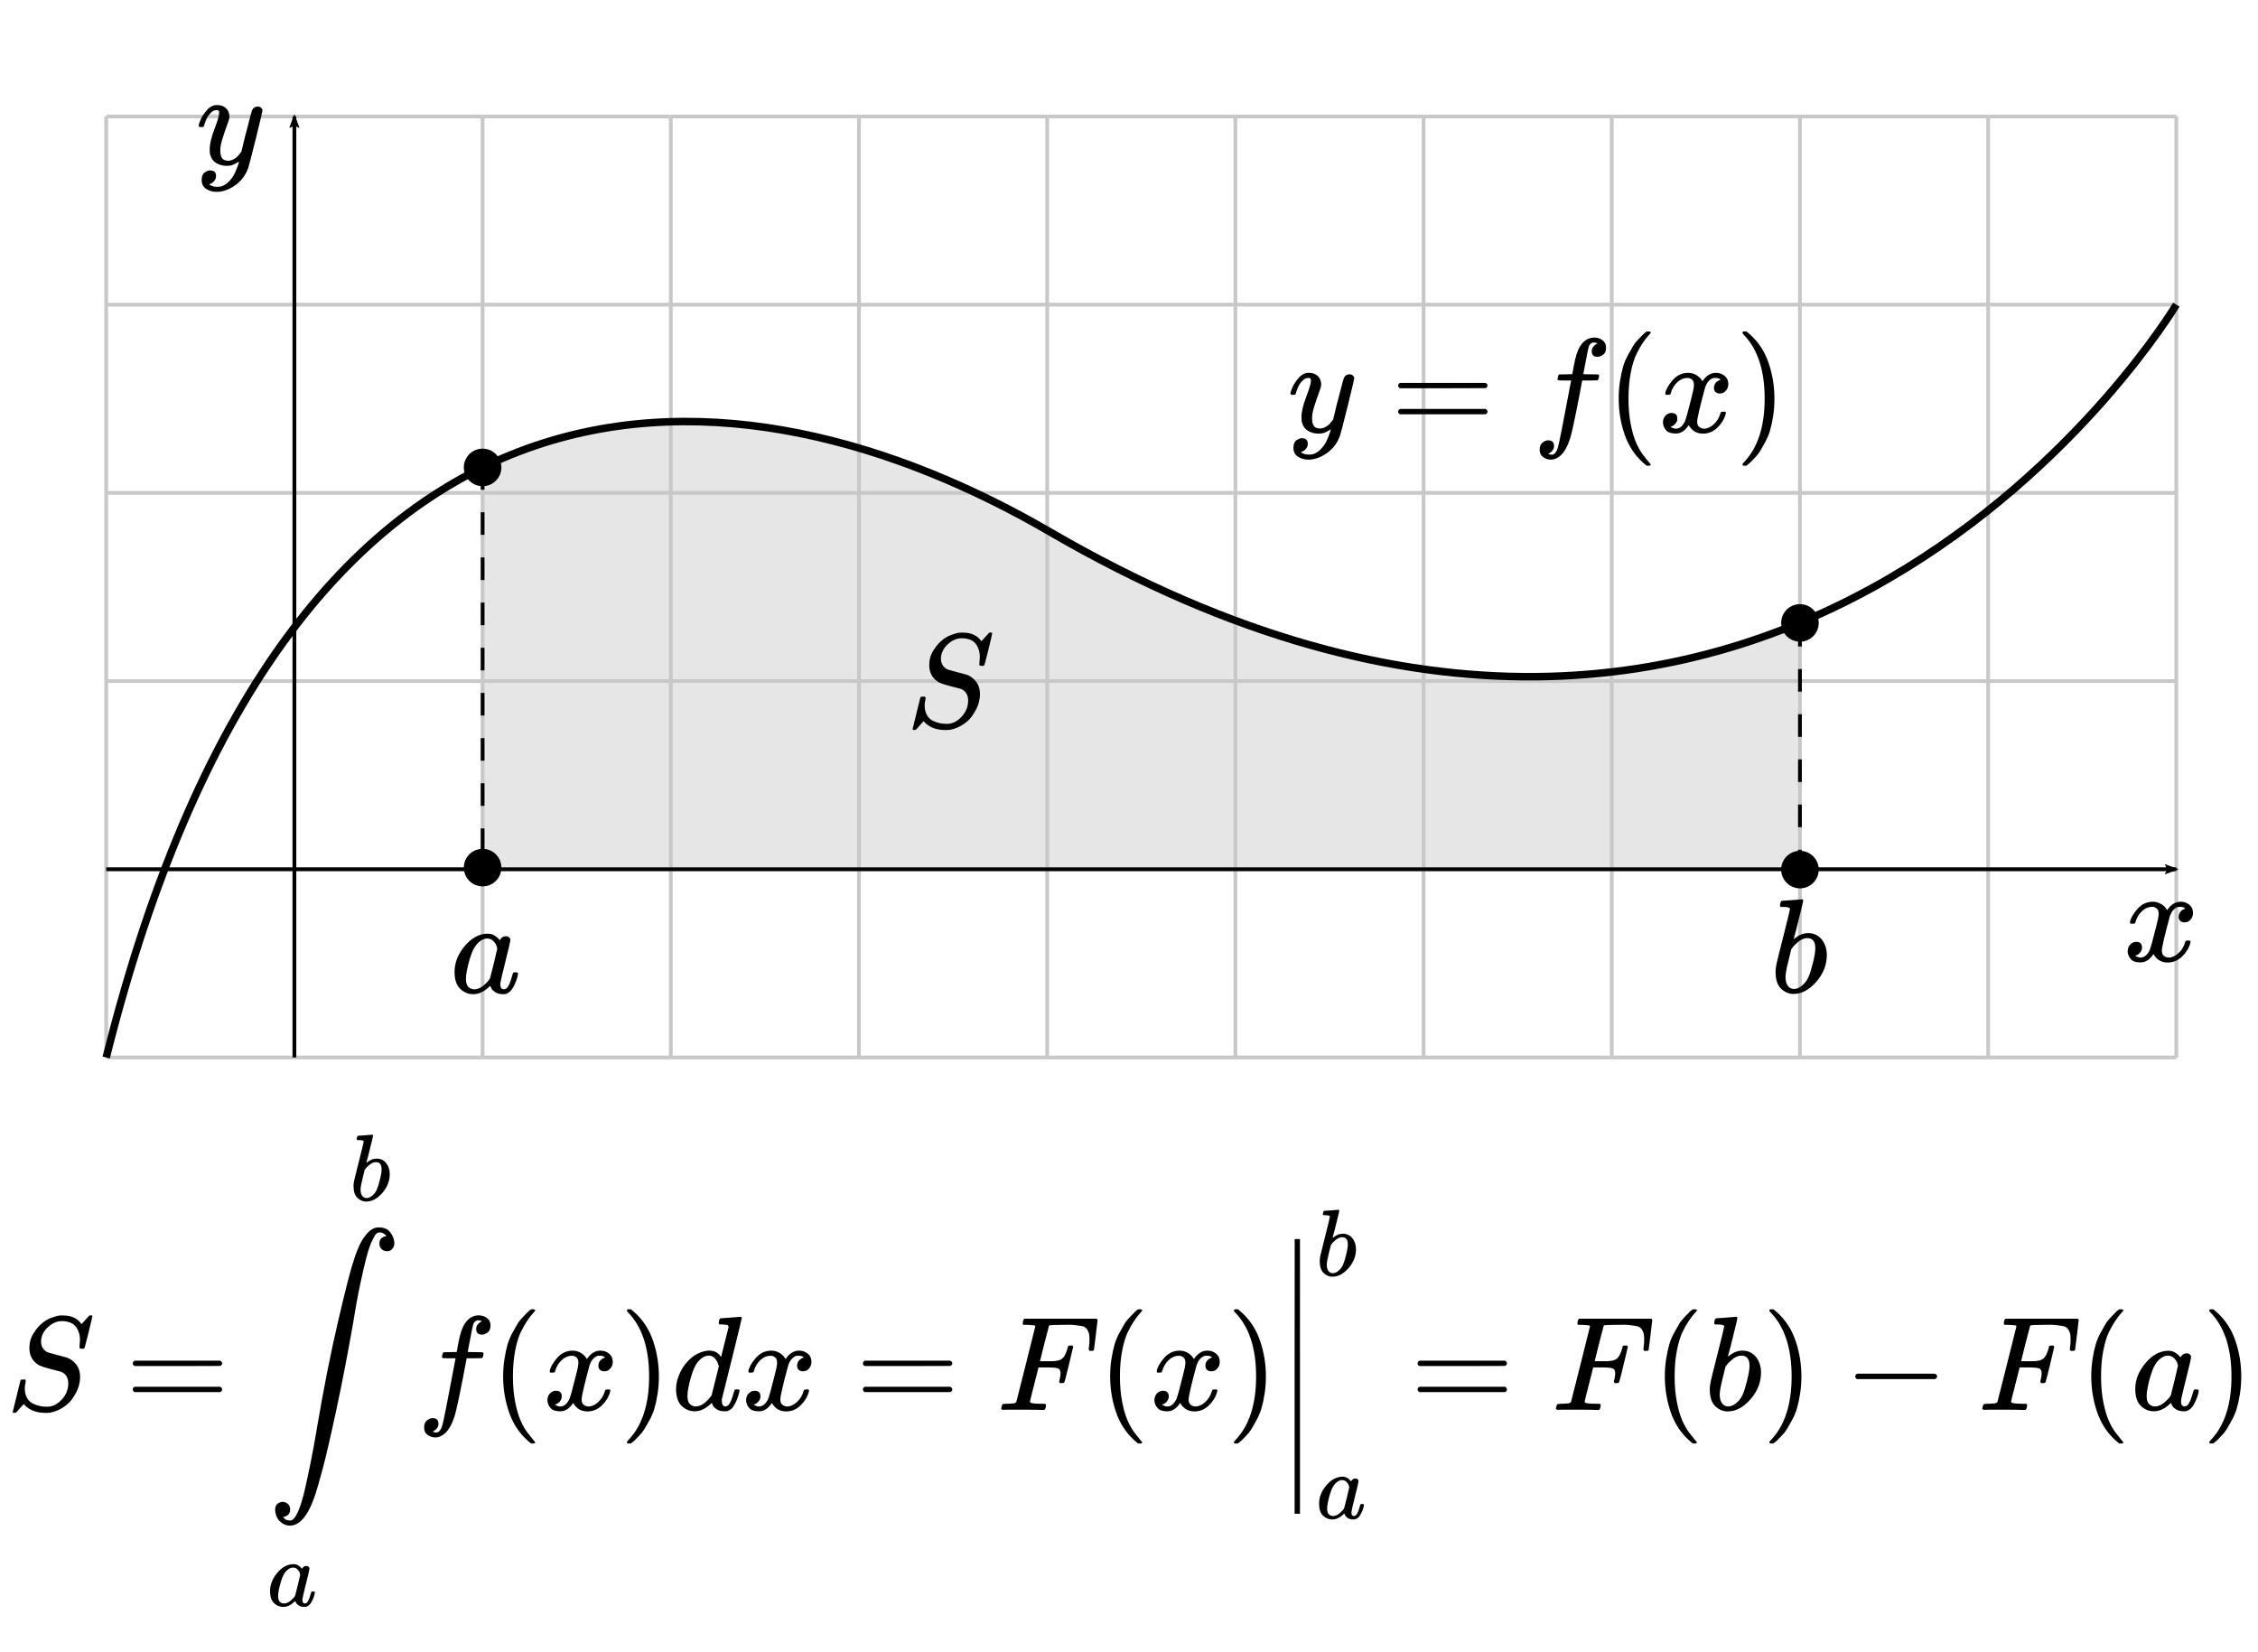 <?xml version="1.0" encoding="UTF-8" standalone="no"?>
<svg xmlns:dc="http://purl.org/dc/elements/1.1/" xmlns:cc="http://creativecommons.org/ns#" xmlns:rdf="http://www.w3.org/1999/02/22-rdf-syntax-ns#" xmlns:svg="http://www.w3.org/2000/svg" xmlns="http://www.w3.org/2000/svg" xmlns:xlink="http://www.w3.org/1999/xlink" xmlns:sodipodi="http://sodipodi.sourceforge.net/DTD/sodipodi-0.dtd" xmlns:inkscape="http://www.inkscape.org/namespaces/inkscape" width="299.957px" height="219.414px" viewBox="0 -2151.7 16572.464 12122.413" version="1.1" id="svg174" sodipodi:docname="int_17.svg" inkscape:version="0.92.2 5c3e80d, 2017-08-06">
  <sodipodi:namedview pagecolor="#ffffff" bordercolor="#666666" borderopacity="1" objecttolerance="10" gridtolerance="10" guidetolerance="10" inkscape:pageopacity="0" inkscape:pageshadow="2" inkscape:window-width="1248" inkscape:window-height="976" id="namedview176" showgrid="false" inkscape:zoom="2.8284271" inkscape:cx="146.85599" inkscape:cy="116.37205" inkscape:window-x="0" inkscape:window-y="0" inkscape:window-maximized="1" inkscape:current-layer="svg174"/>
  <defs id="defs16">
    <path id="MJX-463-TEX-I-53" d="m 308,24 q 59,0 108,52 49,52 50,121 0,63 -52,87 -106,27 -136,37 -30,10 -42,20 -60,42 -60,121 0,61 32,111 32,50 65,75 29,25 70,40 41,15 64,16 h 11 7 q 96,0 139,-64 1,0 13,13 12,13 26,29 14,16 20,22 1,0 4,0 3,0 5,1 13,0 13,-7 0,-7 -28,-121 -28,-114 -32,-118 -4,-4 -16,-3 -20,0 -20,9 0,6 1,10 0,3 1,19 1,16 2,26 0,34 -9,59 -9,25 -18,37 -9,12 -25,25 -36,21 -82,21 -57,0 -106,-46 -49,-46 -50,-106 0,-30 15,-52 15,-22 41,-31 4,-2 70,-19 66,-17 67,-18 34,-11 66,-48 32,-37 32,-100 0,-26 -8,-56 -5,-22 -18,-49 -13,-27 -36,-59 -23,-32 -66,-60 -43,-28 -94,-38 -12,-2 -34,-2 -99,0 -154,55 L 134,44 106,13 q -23,-27 -28,-31 -5,-4 -13,-4 -13,0 -13,8 0,3 58,235 2,6 20,6 h 13 q 6,-6 6,-11 0,-2 -1,-9 -1,-7 -4,-21 -3,-14 -2,-33 2,-39 18,-66 16,-27 43,-40 27,-13 52,-18 25,-5 53,-5 z" inkscape:connector-curvature="0"/>
    <path id="MJX-463-TEX-N-3D" d="m 56,347 q 0,13 14,20 h 637 q 15,-8 15,-20 0,-11 -14,-19 L 390,327 H 72 q -16,5 -16,20 z m 0,-194 q 0,15 16,20 h 636 q 14,-10 14,-20 0,-13 -15,-20 H 70 q -14,7 -14,20 z" inkscape:connector-curvature="0"/>
    <path id="MJX-463-TEX-LO-222B" d="m 114,-798 q 18,-26 51,-26 h 2 q 28,0 56,60 28,60 52,164 24,104 45,209 21,105 42,227 3,21 5,31 72,425 156,788 84,363 122,472 6,18 10,30 4,12 17,44 13,32 27,56 14,24 34,49 20,25 44,40 24,15 51,14 56,0 84,-35 28,-35 32,-80 0,-25 -12,-40 -12,-15 -23,-19 -11,-4 -22,-3 -21,0 -38,15 -17,15 -17,41 0,48 53,57 l -3,4 q -3,3 -8,7 -5,4 -8,6 -15,10 -33,10 -14,0 -26,-12 -12,-12 -32,-56 -20,-44 -39,-116 Q 717,1067 689,936 661,805 633,628 574,293 510,-5 446,-303 410,-437 374,-571 355,-629 278,-862 165,-862 q -40,0 -73,31 -33,31 -37,85 0,35 19,48 19,13 38,13 21,0 38,-15 17,-15 17,-41 0,-48 -53,-57 z" inkscape:connector-curvature="0"/>
    <path id="MJX-463-TEX-I-61" d="m 33,157 q 0,101 76,192 76,91 171,92 51,0 90,-49 16,30 46,30 13,0 23,-8 10,-8 10,-20 0,-13 -37,-160 -37,-147 -38,-166 0,-25 7,-33 7,-8 21,-9 9,1 20,9 21,20 41,96 6,20 10,21 2,1 10,1 h 4 q 19,0 19,-9 0,-6 -5,-27 Q 496,96 481,63 466,30 449,13 436,0 417,-8 q -8,-2 -24,-2 -34,0 -57,15 -23,15 -30,31 l -6,15 q -1,1 -4,-1 -2,-2 -4,-4 -59,-56 -120,-56 -55,0 -97,40 -42,40 -42,127 z m 318,171 q 0,6 -5,22 -5,16 -23,35 -18,19 -46,20 -35,0 -67,-31 -32,-31 -50,-81 -29,-79 -41,-164 0,-3 0,-11 0,-8 -1,-12 0,-45 18,-62 18,-17 43,-18 38,0 75,33 37,33 44,51 2,4 27,107 25,103 26,111 z" inkscape:connector-curvature="0"/>
    <path id="MJX-463-TEX-I-62" d="m 73,647 q 0,10 4,23 4,13 12,13 1,0 72,5 71,5 73,6 12,0 12,-9 0,-9 -34,-143 -8,-34 -17,-70 -9,-36 -15,-54 l -4,-19 q 0,-3 6,3 49,40 101,40 62,0 100,-46 38,-46 39,-116 Q 422,169 343,79 264,-11 173,-11 123,-11 82,27 41,65 40,150 v 9 q 0,21 8,58 8,37 49,197 50,197 50,209 0,12 -38,14 -5,0 -8,0 h -5 q -10,0 -13,0 -3,0 -7,3 -4,3 -3,7 z M 336,325 v 6 q 0,74 -61,74 -17,0 -35,-8 -18,-8 -33,-21 -15,-13 -26,-24 -11,-11 -18,-22 l -6,-8 -21,-86 q -22,-86 -22,-122 0,-48 24,-72 16,-16 40,-16 33,0 67,32 25,23 40,56 15,33 33,105 18,72 18,106 z" inkscape:connector-curvature="0"/>
    <path id="MJX-463-TEX-I-66" d="m 118,-162 q 2,0 6,-2 4,-2 11,-3 7,-1 12,-1 13,0 24,13 11,13 16,29 10,27 34,153 24,126 46,240 22,114 22,115 v 3 h -47 q -47,0 -50,2 -4,3 -4,10 l 7,28 q 2,5 8,5 6,0 47,1 48,0 48,1 0,2 9,50 9,48 12,58 37,165 146,165 37,-2 61,-22 24,-20 24,-53 0,-36 -21,-52 -21,-16 -42,-17 -44,0 -44,42 0,19 11,33 11,14 24,21 l 9,5 q -16,6 -30,6 -12,0 -23,-10 -11,-10 -15,-28 -7,-29 -16,-78 -9,-49 -16,-83 -7,-34 -7,-36 0,-2 55,-2 45,0 52,-1 7,-1 11,-6 1,-4 -2,-17 -3,-13 -5,-16 -2,-5 -9,-5 -7,0 -54,-1 H 372 L 349,263 Q 301,15 282,-47 q -27,-85 -70,-126 -37,-32 -73,-32 -32,0 -58,19 -26,19 -26,54 0,37 21,54 21,17 42,17 44,0 44,-42 0,-19 -11,-33 -11,-14 -24,-21 z" inkscape:connector-curvature="0"/>
    <path id="MJX-463-TEX-N-28" d="m 94,250 q 0,69 10,131 10,62 23,107 13,45 37,88 24,43 38,67 14,24 42,52 28,28 33,34 5,6 25,21 h 13 4 q 14,0 14,-9 0,-3 -17,-21 -17,-18 -41,-53 -24,-35 -49,-86 -25,-51 -42,-138 -17,-87 -17,-193 0,-106 17,-192 17,-86 41,-139 24,-53 49,-86 25,-33 42,-53 17,-20 17,-21 0,-9 -15,-9 h -3 -13 l -28,24 Q 180,-141 137,-14 94,113 94,250 Z" inkscape:connector-curvature="0"/>
    <path id="MJX-463-TEX-I-78" d="m 52,289 q 7,42 54,97 47,55 116,56 35,0 64,-18 29,-18 43,-45 42,63 101,63 37,0 64,-22 27,-22 28,-59 0,-29 -14,-47 -14,-18 -27,-22 -13,-4 -23,-4 -19,0 -31,11 -12,11 -12,29 0,46 50,63 -11,13 -40,13 -13,0 -19,-2 -38,-16 -56,-66 -60,-221 -60,-258 0,-28 16,-40 16,-12 35,-12 37,0 73,33 36,33 49,81 3,10 6,11 3,1 16,2 h 4 q 15,0 15,-8 0,-1 -2,-11 Q 486,77 440,33 394,-11 333,-11 263,-11 227,52 186,-10 133,-10 h -6 q -49,0 -70,26 -21,26 -22,55 0,32 19,52 19,20 45,20 43,0 43,-42 Q 142,81 130,66 118,51 107,46 96,41 94,41 l -3,-1 q 0,-1 6,-4 6,-3 16,-7 10,-4 19,-3 36,0 62,45 9,16 23,68 14,52 28,108 14,56 16,66 5,27 5,39 0,28 -15,40 -15,12 -34,12 -40,0 -75,-32 -35,-32 -49,-82 -2,-9 -5,-10 -3,-1 -16,-2 H 58 q -6,6 -6,11 z" inkscape:connector-curvature="0"/>
    <path id="MJX-463-TEX-N-29" d="m 60,749 4,1 q 5,0 10,0 h 12 l 28,-24 q 94,-85 137,-212 43,-127 43,-264 0,-68 -10,-131 -10,-63 -23,-107 -13,-44 -37,-88 -24,-44 -38,-67 -14,-23 -41,-51 -27,-28 -32,-33 -5,-5 -23,-19 -3,-3 -4,-4 H 74 q -8,0 -11,0 -3,0 -5,3 -2,3 -3,9 1,1 11,13 155,161 155,475 0,314 -155,475 -10,12 -11,13 0,8 5,11 z" inkscape:connector-curvature="0"/>
    <path id="MJX-463-TEX-I-64" d="m 366,683 q 1,0 72,5 71,5 73,6 12,0 12,-8 0,-7 -73,-302 -73,-295 -75,-301 -2,-6 -1,-15 0,-42 28,-42 9,1 20,9 21,20 41,96 6,20 10,21 2,1 10,1 h 4 4 q 15,0 15,-8 0,-5 -3,-16 Q 490,79 473,48 456,17 445,8 434,-1 417,-8 q -8,-2 -24,-2 -34,0 -57,15 -23,15 -30,31 l -6,15 q -1,1 -4,-1 -2,-2 -4,-4 -59,-56 -120,-56 -55,0 -97,40 -42,40 -42,127 0,48 20,98 20,50 48,86 47,57 94,79 47,22 85,22 56,0 84,-42 5,-6 5,-4 1,4 27,109 26,105 28,111 0,13 -7,16 -7,3 -39,5 h -21 q -6,6 -6,8 0,2 2,19 5,19 13,19 z M 352,326 q -23,79 -75,79 -35,0 -67,-31 -32,-31 -50,-81 -29,-79 -41,-164 0,-3 0,-11 0,-8 -1,-12 0,-45 18,-62 18,-17 43,-18 54,0 111,72 l 8,11 z" inkscape:connector-curvature="0"/>
    <path id="MJX-463-TEX-I-46" d="m 48,1 q -17,0 -17,10 0,2 3,14 4,16 8,18 4,2 23,3 27,0 60,3 14,3 19,12 2,5 71,281 69,276 70,280 0,7 -4,7 -8,3 -53,5 h -31 q -6,6 -6,8 0,2 2,17 4,17 10,21 h 539 q 7,-4 7,-11 0,-5 -13,-112 -13,-107 -14,-110 -2,-7 -20,-7 h -12 q -7,5 -7,13 0,1 3,24 3,23 3,53 0,30 -7,49 -7,19 -19,31 -12,12 -37,16 -25,4 -51,7 -26,3 -72,1 h -23 q -82,-1 -87,-3 -5,-2 -7,-8 -1,-1 -34,-131 L 320,363 h 55 q 3,0 23,0 20,0 28,1 8,1 22,3 14,2 24,7 10,5 17,12 13,12 22,33 9,21 13,38 4,17 5,18 3,5 19,5 h 12 q 7,-5 7,-10 0,-3 -31,-131 -31,-128 -34,-132 -2,-7 -20,-7 h -12 q -7,6 -7,12 0,3 5,22 5,19 5,40 0,29 -20,36 -20,7 -89,7 H 309 L 277,190 Q 245,66 245,60 245,46 334,46 h 25 q 6,-6 6,-7 0,-1 -2,-20 Q 359,6 353,0 H 336 Q 295,2 185,2 120,2 86,2 52,2 48,1 Z" inkscape:connector-curvature="0"/>
    <path id="MJX-463-TEX-S4-2223" d="m 139,-249 h -2 q -12,0 -18,14 v 486 l 1,486 q 10,13 19,13 13,0 20,-15 v -970 q -8,-14 -18,-14 z" inkscape:connector-curvature="0"/>
    <path id="MJX-463-TEX-N-2212" d="m 84,237 q 0,0 0,13 0,13 14,20 h 581 q 15,-8 15,-20 0,-12 -15,-20 H 98 q -14,7 -14,20 z" inkscape:connector-curvature="0"/>
    <path id="MJX-463-TEX-I-79" d="m 21,287 q 0,14 15,48 15,34 48,71 33,37 74,36 41,0 66,-23 25,-23 26,-64 -2,-19 -3,-21 0,-3 -16,-46 -16,-43 -33,-97 -17,-54 -16,-86 0,-43 14,-60 14,-17 42,-18 23,0 43,11 20,11 31,23 11,12 27,33 0,1 5,20 5,19 14,59 9,40 19,74 38,150 42,157 13,27 43,27 13,0 21,-7 8,-7 11,-12 3,-5 2,-9 0,-13 -49,-210 -49,-197 -56,-216 -28,-83 -97,-132 -69,-49 -138,-50 -45,0 -79,22 -34,22 -34,66 0,22 7,37 7,15 19,22 12,7 20,10 8,3 17,3 44,0 44,-42 0,-20 -12,-35 -12,-15 -23,-20 -11,-5 -13,-5 l -3,-1 q 2,-5 19,-12 17,-7 34,-7 h 8 q 17,0 26,2 33,9 61,38 28,29 43,62 15,33 23,56 8,23 8,30 l -6,-4 q -6,-4 -19,-11 -13,-7 -26,-12 -20,-5 -39,-5 -46,0 -81,22 -35,22 -46,71 -1,7 -1,31 0,57 35,149 35,92 35,117 0,1 0,2 0,9 0,12 0,3 -4,7 -4,4 -11,4 h -4 Q 131,404 112,385 93,366 82,344 71,322 65,302 59,282 57,280 55,278 41,278 H 27 q -6,6 -6,9 z" inkscape:connector-curvature="0"/>
    <marker inkscape:isstock="true" style="overflow:visible" id="marker8865-8-5" refX="0" refY="0" orient="auto" inkscape:stockid="Arrow2Lstart">
      <path inkscape:connector-curvature="0" transform="matrix(1.1,0,0,1.1,1.1,0)" d="M 8.719,4.034 -2.207,0.016 8.719,-4.002 c -1.745,2.372 -1.735,5.617 -6e-7,8.035 z" style="fill:#000000;fill-opacity:1;fill-rule:evenodd;stroke:#000000;stroke-width:0.625;stroke-linejoin:round;stroke-opacity:1" id="path8863-6-8"/>
    </marker>
    <marker inkscape:stockid="Arrow2Lend" orient="auto" refY="0" refX="0" id="marker10401-9" style="overflow:visible" inkscape:isstock="true">
      <path id="path10399-0" style="fill:#000000;fill-opacity:1;fill-rule:evenodd;stroke:#000000;stroke-width:0.625;stroke-linejoin:round;stroke-opacity:1" d="M 8.719,4.034 -2.207,0.016 8.719,-4.002 c -1.745,2.372 -1.735,5.617 -6e-7,8.035 z" transform="matrix(-1.1,0,0,-1.1,-1.1,0)" inkscape:connector-curvature="0"/>
    </marker>
    <marker inkscape:isstock="true" style="overflow:visible" id="marker8865-8-5-3" refX="0" refY="0" orient="auto" inkscape:stockid="Arrow2Lstart">
      <path inkscape:connector-curvature="0" transform="matrix(1.1,0,0,1.1,1.1,0)" d="M 8.719,4.034 -2.207,0.016 8.719,-4.002 c -1.745,2.372 -1.735,5.617 -6e-7,8.035 z" style="fill:#000000;fill-opacity:1;fill-rule:evenodd;stroke:#000000;stroke-width:0.625;stroke-linejoin:round;stroke-opacity:1" id="path8863-6-8-6"/>
    </marker>
  </defs>
  <path style="opacity:1;fill:#e6e6e6;fill-opacity:1;stroke:none;stroke-width:0;stroke-linecap:round;stroke-linejoin:round;stroke-miterlimit:4;stroke-dasharray:none;stroke-dashoffset:0;stroke-opacity:1" d="m 3542.003,2746.494 v -1466.917 l 137.272,-61.772 c 401.953,-180.878 845.556,-267.295 1362.139,-265.354 511.273,1.921 939.761,78.629 1470.011,263.164 442.05,153.84 699.155,274.371 1274.009,597.262 1572.055,883.008 2968.964,1182.78 4370.831,937.964 253.013,-44.185 686.129,-162.444 890.623,-243.178 69.421,-27.407 133.366,-49.831 142.101,-49.831 8.736,0 15.884,395.005 15.884,877.79 v 877.79 H 8373.438 3542.003 Z" id="path2163" inkscape:connector-curvature="0"/>
  <g id="g1631" transform="translate(-19.91,7720.127)">
    <g transform="matrix(0.985,0,0,-0.985,62.173,476.088)" id="g20" data-mml-node="mi" style="fill:#000000;stroke:#000000;stroke-width:0">
      <use height="100%" width="100%" y="0" x="0" id="use18" xlink:href="#MJX-463-TEX-I-53"/>
    </g>
    <g id="g24" transform="matrix(0.985,0,0,-0.985,939.306,476.088)" data-mml-node="mo" style="fill:#000000;stroke:#000000;stroke-width:0">
      <use height="100%" width="100%" y="0" x="0" id="use22" xlink:href="#MJX-463-TEX-N-3D"/>
    </g>
    <g data-mml-node="mo" transform="matrix(0.985,0,0,-0.985,1984.814,476.088)" id="g28" style="fill:#000000;stroke:#000000;stroke-width:0">
      <use xlink:href="#MJX-463-TEX-LO-222B" id="use26" x="0" y="0" width="100%" height="100%"/>
    </g>
    <g data-mml-node="mi" transform="matrix(0.696,0,0,-0.696,1978.906,1914.672)" id="g32" style="fill:#000000;stroke:#000000;stroke-width:0">
      <use xlink:href="#MJX-463-TEX-I-61" id="use30" x="0" y="0" width="100%" height="100%"/>
    </g>
    <g data-mml-node="mi" transform="matrix(0.696,0,0,-0.696,2586.834,-1060.961)" id="g36" style="fill:#000000;stroke:#000000;stroke-width:0">
      <use xlink:href="#MJX-463-TEX-I-62" id="use34" x="0" y="0" width="100%" height="100%"/>
    </g>
    <g id="g42" transform="matrix(0.985,0,0,-0.985,3078.473,476.088)" data-mml-node="mi" style="fill:#000000;stroke:#000000;stroke-width:0">
      <use height="100%" width="100%" y="0" x="0" id="use40" xlink:href="#MJX-463-TEX-I-66"/>
    </g>
    <g id="g46" transform="matrix(0.985,0,0,-0.985,3620.034,476.088)" data-mml-node="mo" style="fill:#000000;stroke:#000000;stroke-width:0">
      <use height="100%" width="100%" y="0" x="0" id="use44" xlink:href="#MJX-463-TEX-N-28"/>
    </g>
    <g id="g50" transform="matrix(0.985,0,0,-0.985,4003.066,476.088)" data-mml-node="mi" style="fill:#000000;stroke:#000000;stroke-width:0">
      <use height="100%" width="100%" y="0" x="0" id="use48" xlink:href="#MJX-463-TEX-I-78"/>
    </g>
    <g id="g54" transform="matrix(0.985,0,0,-0.985,4566.289,476.088)" data-mml-node="mo" style="fill:#000000;stroke:#000000;stroke-width:0">
      <use height="100%" width="100%" y="0" x="0" id="use52" xlink:href="#MJX-463-TEX-N-29"/>
    </g>
    <g id="g58" transform="matrix(0.985,0,0,-0.985,4949.321,476.088)" data-mml-node="mi" style="fill:#000000;stroke:#000000;stroke-width:0">
      <use height="100%" width="100%" y="0" x="0" id="use56" xlink:href="#MJX-463-TEX-I-64"/>
    </g>
    <g id="g62" transform="matrix(0.985,0,0,-0.985,5461.342,476.088)" data-mml-node="mi" style="fill:#000000;stroke:#000000;stroke-width:0">
      <use height="100%" width="100%" y="0" x="0" id="use60" xlink:href="#MJX-463-TEX-I-78"/>
    </g>
    <g id="g66" transform="matrix(0.985,0,0,-0.985,6298.006,476.088)" data-mml-node="mo" style="fill:#000000;stroke:#000000;stroke-width:0">
      <use height="100%" width="100%" y="0" x="0" id="use64" xlink:href="#MJX-463-TEX-N-3D"/>
    </g>
    <g id="g70" transform="matrix(0.985,0,0,-0.985,7337.606,476.088)" data-mml-node="mi" style="fill:#000000;stroke:#000000;stroke-width:0">
      <use height="100%" width="100%" y="0" x="0" id="use68" xlink:href="#MJX-463-TEX-I-46"/>
    </g>
    <g id="g74" transform="matrix(0.985,0,0,-0.985,8075.114,476.088)" data-mml-node="mo" style="fill:#000000;stroke:#000000;stroke-width:0">
      <use height="100%" width="100%" y="0" x="0" id="use72" xlink:href="#MJX-463-TEX-N-28"/>
    </g>
    <g id="g78" transform="matrix(0.985,0,0,-0.985,8458.146,476.088)" data-mml-node="mi" style="fill:#000000;stroke:#000000;stroke-width:0">
      <use height="100%" width="100%" y="0" x="0" id="use76" xlink:href="#MJX-463-TEX-I-78"/>
    </g>
    <g id="g82" transform="matrix(0.985,0,0,-0.985,9021.37,476.088)" data-mml-node="mo" style="fill:#000000;stroke:#000000;stroke-width:0">
      <use height="100%" width="100%" y="0" x="0" id="use80" xlink:href="#MJX-463-TEX-N-29"/>
    </g>
    <g id="g100" transform="matrix(0.985,0,0,-0.985,9404.401,476.088)" data-mml-node="msubsup" style="fill:#000000;stroke:#000000;stroke-width:0">
      <g id="g90" data-mml-node="TeXAtom">
        <g id="g88" data-mml-node="mo">
          <svg id="svg86" version="1.1" viewBox="0 -253.6 278 2047" x="0" y="-773.5" height="2047" width="278">
            <use height="100%" width="100%" y="0" x="0" id="use84" transform="scale(1,3.074)" xlink:href="#MJX-463-TEX-S4-2223"/>
          </svg>
        </g>
      </g>
      <g id="g94" transform="matrix(0.707,0,0,0.707,278,1000.6)" data-mml-node="mi">
        <use height="100%" width="100%" y="0" x="0" id="use92" xlink:href="#MJX-463-TEX-I-62"/>
      </g>
      <g id="g98" transform="matrix(0.707,0,0,0.707,278,-808.9)" data-mml-node="mi">
        <use height="100%" width="100%" y="0" x="0" id="use96" xlink:href="#MJX-463-TEX-I-61"/>
      </g>
    </g>
    <g id="g104" transform="matrix(0.985,0,0,-0.985,10369.168,476.088)" data-mml-node="mo" style="fill:#000000;stroke:#000000;stroke-width:0">
      <use height="100%" width="100%" y="0" x="0" id="use102" xlink:href="#MJX-463-TEX-N-3D"/>
    </g>
    <g id="g108" transform="matrix(0.985,0,0,-0.985,11408.769,476.088)" data-mml-node="mi" style="fill:#000000;stroke:#000000;stroke-width:0">
      <use height="100%" width="100%" y="0" x="0" id="use106" xlink:href="#MJX-463-TEX-I-46"/>
    </g>
    <g id="g112" transform="matrix(0.985,0,0,-0.985,12146.277,476.088)" data-mml-node="mo" style="fill:#000000;stroke:#000000;stroke-width:0">
      <use height="100%" width="100%" y="0" x="0" id="use110" xlink:href="#MJX-463-TEX-N-28"/>
    </g>
    <g id="g116" transform="matrix(0.985,0,0,-0.985,12529.308,476.088)" data-mml-node="mi" style="fill:#000000;stroke:#000000;stroke-width:0">
      <use height="100%" width="100%" y="0" x="0" id="use114" xlink:href="#MJX-463-TEX-I-62"/>
    </g>
    <g id="g120" transform="matrix(0.985,0,0,-0.985,12951.726,476.088)" data-mml-node="mo" style="fill:#000000;stroke:#000000;stroke-width:0">
      <use height="100%" width="100%" y="0" x="0" id="use118" xlink:href="#MJX-463-TEX-N-29"/>
    </g>
    <g id="g124" transform="matrix(0.985,0,0,-0.985,13553.548,476.088)" data-mml-node="mo" style="fill:#000000;stroke:#000000;stroke-width:0">
      <use height="100%" width="100%" y="0" x="0" id="use122" xlink:href="#MJX-463-TEX-N-2212"/>
    </g>
    <g id="g128" transform="matrix(0.985,0,0,-0.985,14538.501,476.088)" data-mml-node="mi" style="fill:#000000;stroke:#000000;stroke-width:0">
      <use height="100%" width="100%" y="0" x="0" id="use126" xlink:href="#MJX-463-TEX-I-46"/>
    </g>
    <g id="g132" transform="matrix(0.985,0,0,-0.985,15276.009,476.088)" data-mml-node="mo" style="fill:#000000;stroke:#000000;stroke-width:0">
      <use height="100%" width="100%" y="0" x="0" id="use130" xlink:href="#MJX-463-TEX-N-28"/>
    </g>
    <g id="g136" transform="matrix(0.985,0,0,-0.985,15659.04,476.088)" data-mml-node="mi" style="fill:#000000;stroke:#000000;stroke-width:0">
      <use height="100%" width="100%" y="0" x="0" id="use134" xlink:href="#MJX-463-TEX-I-61"/>
    </g>
    <g id="g140" transform="matrix(0.985,0,0,-0.985,16179.924,476.088)" data-mml-node="mo" style="fill:#000000;stroke:#000000;stroke-width:0">
      <use height="100%" width="100%" y="0" x="0" id="use138" xlink:href="#MJX-463-TEX-N-29"/>
    </g>
  </g>
  <g style="fill:#000000;stroke:#000000;stroke-width:0" data-mml-node="mstyle" transform="matrix(0.985,0,0,-0.985,16543.045,9632.701)" id="g144">
    <g data-mml-node="mspace" id="g142"/>
  </g>
  <path style="fill:none;stroke:#c8c8c8;stroke-width:27.625;stroke-linecap:butt;stroke-linejoin:miter;stroke-miterlimit:4;stroke-dasharray:none;stroke-opacity:1" d="M 2160.767,5609.217 V 4227.982" id="path2334-4-3-0-02-5-27-26-7-7-8-4" inkscape:connector-curvature="0" sodipodi:nodetypes="cc"/>
  <path style="fill:none;stroke:#c8c8c8;stroke-width:27.625;stroke-linecap:butt;stroke-linejoin:miter;stroke-miterlimit:4;stroke-dasharray:none;stroke-opacity:1" d="M 2160.767,4227.982 V 2846.744" id="path2334-4-3-0-02-5-6-0-5-8-6-0-7" inkscape:connector-curvature="0" sodipodi:nodetypes="cc"/>
  <path style="fill:none;stroke:#c8c8c8;stroke-width:27.625;stroke-linecap:butt;stroke-linejoin:miter;stroke-miterlimit:4;stroke-dasharray:none;stroke-opacity:1" d="M 3542.003,5609.217 H 2160.767" id="path2334-4-3-0-02-5-2-93-2-8-6-8-6" inkscape:connector-curvature="0" sodipodi:nodetypes="cc"/>
  <path style="fill:none;stroke:#c8c8c8;stroke-width:27.625;stroke-linecap:butt;stroke-linejoin:miter;stroke-miterlimit:4;stroke-dasharray:none;stroke-opacity:1" d="M 3542.003,4227.982 H 2160.767" id="path2334-4-3-0-02-5-2-9-6-65-9-5-9-5" inkscape:connector-curvature="0" sodipodi:nodetypes="cc"/>
  <path style="fill:none;stroke:#c8c8c8;stroke-width:27.625;stroke-linecap:butt;stroke-linejoin:miter;stroke-miterlimit:4;stroke-dasharray:none;stroke-opacity:1" d="M 3542.003,2846.744 H 2160.767" id="path2334-4-3-0-02-5-2-1-0-8-0-3-7-7" inkscape:connector-curvature="0" sodipodi:nodetypes="cc"/>
  <path style="fill:none;stroke:#c8c8c8;stroke-width:27.625;stroke-linecap:butt;stroke-linejoin:miter;stroke-miterlimit:4;stroke-dasharray:none;stroke-opacity:1" d="M 2160.767,1465.508 V 84.272" id="path2334-4-3-0-02-5-27-2-6-8-6-3-1" inkscape:connector-curvature="0" sodipodi:nodetypes="cc"/>
  <path style="fill:none;stroke:#c8c8c8;stroke-width:27.625;stroke-linecap:butt;stroke-linejoin:miter;stroke-miterlimit:4;stroke-dasharray:none;stroke-opacity:1" d="M 2160.767,84.272 V -1296.965" id="path2334-4-3-0-02-5-6-0-6-04-0-9-9-3" inkscape:connector-curvature="0" sodipodi:nodetypes="cc"/>
  <path style="fill:none;stroke:#c8c8c8;stroke-width:27.625;stroke-linecap:butt;stroke-linejoin:miter;stroke-miterlimit:4;stroke-dasharray:none;stroke-opacity:1" d="M 3542.003,1465.508 H 2160.767" id="path2334-4-3-0-02-5-2-93-1-1-3-7-7-3" inkscape:connector-curvature="0" sodipodi:nodetypes="cc"/>
  <path style="fill:none;stroke:#c8c8c8;stroke-width:27.625;stroke-linecap:butt;stroke-linejoin:miter;stroke-miterlimit:4;stroke-dasharray:none;stroke-opacity:1" d="M 3542.003,84.272 H 2160.767" id="path2334-4-3-0-02-5-2-9-6-8-0-1-2-2-3" inkscape:connector-curvature="0" sodipodi:nodetypes="cc"/>
  <path style="fill:none;stroke:#c8c8c8;stroke-width:27.625;stroke-linecap:butt;stroke-linejoin:miter;stroke-miterlimit:4;stroke-dasharray:none;stroke-opacity:1" d="M 3542.003,-1296.965 H 2160.767" id="path2334-4-3-0-02-5-2-1-0-7-48-0-6-5-8" inkscape:connector-curvature="0" sodipodi:nodetypes="cc"/>
  <path style="fill:none;stroke:#c8c8c8;stroke-width:27.625;stroke-linecap:butt;stroke-linejoin:miter;stroke-miterlimit:4;stroke-dasharray:none;stroke-opacity:1" d="M 2160.767,2846.744 V 1465.508" id="path2334-4-3-0-02-5-27-6-9-7-3-4-0-5" inkscape:connector-curvature="0" sodipodi:nodetypes="cc"/>
  <path style="fill:none;stroke:#c8c8c8;stroke-width:27.625;stroke-linecap:butt;stroke-linejoin:miter;stroke-miterlimit:4;stroke-dasharray:none;stroke-opacity:1" d="M 3542.003,5609.218 V 4227.983" id="path2334-4-3-0-02-5-27-8-4-3-8-2-1" inkscape:connector-curvature="0" sodipodi:nodetypes="cc"/>
  <path style="fill:none;stroke:#c8c8c8;stroke-width:27.625;stroke-linecap:butt;stroke-linejoin:miter;stroke-miterlimit:4;stroke-dasharray:none;stroke-opacity:1" d="M 3542.003,4227.983 V 2846.745" id="path2334-4-3-0-02-5-6-0-4-9-3-0-6-0" inkscape:connector-curvature="0" sodipodi:nodetypes="cc"/>
  <path style="fill:none;stroke:#c8c8c8;stroke-width:27.625;stroke-linecap:butt;stroke-linejoin:miter;stroke-miterlimit:4;stroke-dasharray:none;stroke-opacity:1" d="M 4923.236,5609.218 H 3542.003" id="path2334-4-3-0-02-5-2-93-5-2-8-1-5-8" inkscape:connector-curvature="0" sodipodi:nodetypes="cc"/>
  <path style="fill:none;stroke:#c8c8c8;stroke-width:27.625;stroke-linecap:butt;stroke-linejoin:miter;stroke-miterlimit:4;stroke-dasharray:none;stroke-opacity:1" d="M 4923.236,4227.983 H 3542.003" id="path2334-4-3-0-02-5-2-9-6-0-5-2-5-6-7" inkscape:connector-curvature="0" sodipodi:nodetypes="cc"/>
  <path style="fill:none;stroke:#c8c8c8;stroke-width:27.625;stroke-linecap:butt;stroke-linejoin:miter;stroke-miterlimit:4;stroke-dasharray:none;stroke-opacity:1" d="M 4923.237,2846.745 H 3542.003" id="path2334-4-3-0-02-5-2-1-0-3-7-8-2-6-6" inkscape:connector-curvature="0" sodipodi:nodetypes="cc"/>
  <path style="fill:none;stroke:#c8c8c8;stroke-width:27.625;stroke-linecap:butt;stroke-linejoin:miter;stroke-miterlimit:4;stroke-dasharray:none;stroke-opacity:1" d="M 3542.003,1465.508 V 84.271" id="path2334-4-3-0-02-5-27-2-1-9-8-7-4-3" inkscape:connector-curvature="0" sodipodi:nodetypes="cc"/>
  <path style="fill:none;stroke:#c8c8c8;stroke-width:27.625;stroke-linecap:butt;stroke-linejoin:miter;stroke-miterlimit:4;stroke-dasharray:none;stroke-opacity:1" d="M 3542.003,84.271 V -1296.965" id="path2334-4-3-0-02-5-6-0-6-0-4-0-1-1-5" inkscape:connector-curvature="0" sodipodi:nodetypes="cc"/>
  <path style="fill:none;stroke:#c8c8c8;stroke-width:27.625;stroke-linecap:butt;stroke-linejoin:miter;stroke-miterlimit:4;stroke-dasharray:none;stroke-opacity:1" d="M 4923.236,1465.508 H 3542.003" id="path2334-4-3-0-02-5-2-93-1-6-5-8-6-7-0" inkscape:connector-curvature="0" sodipodi:nodetypes="cc"/>
  <path style="fill:none;stroke:#c8c8c8;stroke-width:27.625;stroke-linecap:butt;stroke-linejoin:miter;stroke-miterlimit:4;stroke-dasharray:none;stroke-opacity:1" d="M 4923.236,84.271 H 3542.003" id="path2334-4-3-0-02-5-2-9-6-8-3-9-6-4-1-8" inkscape:connector-curvature="0" sodipodi:nodetypes="cc"/>
  <path style="fill:none;stroke:#c8c8c8;stroke-width:27.625;stroke-linecap:butt;stroke-linejoin:miter;stroke-miterlimit:4;stroke-dasharray:none;stroke-opacity:1" d="M 4923.237,-1296.965 H 3542.003" id="path2334-4-3-0-02-5-2-1-0-7-2-3-9-9-3-0" inkscape:connector-curvature="0" sodipodi:nodetypes="cc"/>
  <path style="fill:none;stroke:#c8c8c8;stroke-width:27.625;stroke-linecap:butt;stroke-linejoin:miter;stroke-miterlimit:4;stroke-dasharray:none;stroke-opacity:1" d="M 3542.003,2846.745 V 1465.508" id="path2334-4-3-0-02-5-27-6-9-0-5-3-5-0-4" inkscape:connector-curvature="0" sodipodi:nodetypes="cc"/>
  <path style="fill:none;stroke:#c8c8c8;stroke-width:27.625;stroke-linecap:butt;stroke-linejoin:miter;stroke-miterlimit:4;stroke-dasharray:none;stroke-opacity:1" d="M 4923.236,5609.218 V 4227.983" id="path2334-4-3-0-02-5-27-5-20-9-0-0-1" inkscape:connector-curvature="0" sodipodi:nodetypes="cc"/>
  <path style="fill:none;stroke:#c8c8c8;stroke-width:27.625;stroke-linecap:butt;stroke-linejoin:miter;stroke-miterlimit:4;stroke-dasharray:none;stroke-opacity:1" d="M 4923.236,4227.983 V 2846.745" id="path2334-4-3-0-02-5-6-0-47-1-6-8-8-1" inkscape:connector-curvature="0" sodipodi:nodetypes="cc"/>
  <path style="fill:none;stroke:#c8c8c8;stroke-width:27.625;stroke-linecap:butt;stroke-linejoin:miter;stroke-miterlimit:4;stroke-dasharray:none;stroke-opacity:1" d="M 6304.474,5609.218 H 4923.236" id="path2334-4-3-0-02-5-2-93-4-9-4-1-1-3" inkscape:connector-curvature="0" sodipodi:nodetypes="cc"/>
  <path style="fill:none;stroke:#c8c8c8;stroke-width:27.625;stroke-linecap:butt;stroke-linejoin:miter;stroke-miterlimit:4;stroke-dasharray:none;stroke-opacity:1" d="M 6304.474,4227.983 H 4923.236" id="path2334-4-3-0-02-5-2-9-6-4-6-2-6-6-5" inkscape:connector-curvature="0" sodipodi:nodetypes="cc"/>
  <path style="fill:none;stroke:#c8c8c8;stroke-width:27.625;stroke-linecap:butt;stroke-linejoin:miter;stroke-miterlimit:4;stroke-dasharray:none;stroke-opacity:1" d="M 6304.474,2846.745 H 4923.236" id="path2334-4-3-0-02-5-2-1-0-30-2-0-4-7-9" inkscape:connector-curvature="0" sodipodi:nodetypes="cc"/>
  <path style="fill:none;stroke:#c8c8c8;stroke-width:27.625;stroke-linecap:butt;stroke-linejoin:miter;stroke-miterlimit:4;stroke-dasharray:none;stroke-opacity:1" d="M 4923.236,1465.508 V 84.271" id="path2334-4-3-0-02-5-27-2-8-2-9-4-8-3" inkscape:connector-curvature="0" sodipodi:nodetypes="cc"/>
  <path style="fill:none;stroke:#c8c8c8;stroke-width:27.625;stroke-linecap:butt;stroke-linejoin:miter;stroke-miterlimit:4;stroke-dasharray:none;stroke-opacity:1" d="M 4923.236,84.271 V -1296.965" id="path2334-4-3-0-02-5-6-0-6-6-0-5-9-2-4" inkscape:connector-curvature="0" sodipodi:nodetypes="cc"/>
  <path style="fill:none;stroke:#c8c8c8;stroke-width:27.625;stroke-linecap:butt;stroke-linejoin:miter;stroke-miterlimit:4;stroke-dasharray:none;stroke-opacity:1" d="M 6304.474,1465.508 H 4923.236" id="path2334-4-3-0-02-5-2-93-1-8-7-7-8-1-1" inkscape:connector-curvature="0" sodipodi:nodetypes="cc"/>
  <path style="fill:none;stroke:#c8c8c8;stroke-width:27.625;stroke-linecap:butt;stroke-linejoin:miter;stroke-miterlimit:4;stroke-dasharray:none;stroke-opacity:1" d="M 6304.474,84.271 H 4923.236" id="path2334-4-3-0-02-5-2-9-6-8-8-3-4-6-3-5" inkscape:connector-curvature="0" sodipodi:nodetypes="cc"/>
  <path style="fill:none;stroke:#c8c8c8;stroke-width:27.625;stroke-linecap:butt;stroke-linejoin:miter;stroke-miterlimit:4;stroke-dasharray:none;stroke-opacity:1" d="M 6304.474,-1296.965 H 4923.236" id="path2334-4-3-0-02-5-2-1-0-7-4-1-6-2-8-0" inkscape:connector-curvature="0" sodipodi:nodetypes="cc"/>
  <path style="fill:none;stroke:#c8c8c8;stroke-width:27.625;stroke-linecap:butt;stroke-linejoin:miter;stroke-miterlimit:4;stroke-dasharray:none;stroke-opacity:1" d="M 4923.236,2846.745 V 1465.508" id="path2334-4-3-0-02-5-27-6-9-3-1-4-2-9-8" inkscape:connector-curvature="0" sodipodi:nodetypes="cc"/>
  <path style="fill:none;stroke:#c8c8c8;stroke-width:27.625;stroke-linecap:butt;stroke-linejoin:miter;stroke-miterlimit:4;stroke-dasharray:none;stroke-opacity:1" d="M 6304.474,5609.218 V 4227.983" id="path2334-4-3-0-02-5-27-87-2-3-0-2-3" inkscape:connector-curvature="0" sodipodi:nodetypes="cc"/>
  <path style="fill:none;stroke:#c8c8c8;stroke-width:27.625;stroke-linecap:butt;stroke-linejoin:miter;stroke-miterlimit:4;stroke-dasharray:none;stroke-opacity:1" d="M 6304.474,4227.983 V 2846.745" id="path2334-4-3-0-02-5-6-0-1-6-8-1-7-5" inkscape:connector-curvature="0" sodipodi:nodetypes="cc"/>
  <path style="fill:none;stroke:#c8c8c8;stroke-width:27.625;stroke-linecap:butt;stroke-linejoin:miter;stroke-miterlimit:4;stroke-dasharray:none;stroke-opacity:1" d="M 7685.708,5609.218 H 6304.474" id="path2334-4-3-0-02-5-2-93-72-0-9-5-7-6" inkscape:connector-curvature="0" sodipodi:nodetypes="cc"/>
  <path style="fill:none;stroke:#c8c8c8;stroke-width:27.625;stroke-linecap:butt;stroke-linejoin:miter;stroke-miterlimit:4;stroke-dasharray:none;stroke-opacity:1" d="M 7685.708,4227.983 H 6304.474" id="path2334-4-3-0-02-5-2-9-6-72-6-2-0-9-5" inkscape:connector-curvature="0" sodipodi:nodetypes="cc"/>
  <path style="fill:none;stroke:#c8c8c8;stroke-width:27.625;stroke-linecap:butt;stroke-linejoin:miter;stroke-miterlimit:4;stroke-dasharray:none;stroke-opacity:1" d="M 7685.71,2846.745 H 6304.474" id="path2334-4-3-0-02-5-2-1-0-2-6-4-6-1-9" inkscape:connector-curvature="0" sodipodi:nodetypes="cc"/>
  <path style="fill:none;stroke:#c8c8c8;stroke-width:27.625;stroke-linecap:butt;stroke-linejoin:miter;stroke-miterlimit:4;stroke-dasharray:none;stroke-opacity:1" d="M 6304.474,1465.508 V 84.271" id="path2334-4-3-0-02-5-27-2-0-6-1-7-0-9" inkscape:connector-curvature="0" sodipodi:nodetypes="cc"/>
  <path style="fill:none;stroke:#c8c8c8;stroke-width:27.625;stroke-linecap:butt;stroke-linejoin:miter;stroke-miterlimit:4;stroke-dasharray:none;stroke-opacity:1" d="M 6304.474,84.271 V -1296.965" id="path2334-4-3-0-02-5-6-0-6-61-2-0-9-4-0" inkscape:connector-curvature="0" sodipodi:nodetypes="cc"/>
  <path style="fill:none;stroke:#c8c8c8;stroke-width:27.625;stroke-linecap:butt;stroke-linejoin:miter;stroke-miterlimit:4;stroke-dasharray:none;stroke-opacity:1" d="M 7685.708,1465.508 H 6304.474" id="path2334-4-3-0-02-5-2-93-1-5-8-0-2-7-7" inkscape:connector-curvature="0" sodipodi:nodetypes="cc"/>
  <path style="fill:none;stroke:#c8c8c8;stroke-width:27.625;stroke-linecap:butt;stroke-linejoin:miter;stroke-miterlimit:4;stroke-dasharray:none;stroke-opacity:1" d="M 7685.708,84.271 H 6304.474" id="path2334-4-3-0-02-5-2-9-6-8-9-9-1-8-8-6" inkscape:connector-curvature="0" sodipodi:nodetypes="cc"/>
  <path style="fill:none;stroke:#c8c8c8;stroke-width:27.625;stroke-linecap:butt;stroke-linejoin:miter;stroke-miterlimit:4;stroke-dasharray:none;stroke-opacity:1" d="M 7685.71,-1296.965 H 6304.474" id="path2334-4-3-0-02-5-2-1-0-7-49-6-3-9-7-3" inkscape:connector-curvature="0" sodipodi:nodetypes="cc"/>
  <path style="fill:none;stroke:#c8c8c8;stroke-width:27.625;stroke-linecap:butt;stroke-linejoin:miter;stroke-miterlimit:4;stroke-dasharray:none;stroke-opacity:1" d="M 6304.474,2846.745 V 1465.508" id="path2334-4-3-0-02-5-27-6-9-09-0-3-9-6-7" inkscape:connector-curvature="0" sodipodi:nodetypes="cc"/>
  <path style="fill:none;stroke:#c8c8c8;stroke-width:27.625;stroke-linecap:butt;stroke-linejoin:miter;stroke-miterlimit:4;stroke-dasharray:none;stroke-opacity:1" d="M 7685.708,5609.218 V 4227.983" id="path2334-4-3-0-02-5-27-4-2-7-4-4-6" inkscape:connector-curvature="0" sodipodi:nodetypes="cc"/>
  <path style="fill:none;stroke:#c8c8c8;stroke-width:27.625;stroke-linecap:butt;stroke-linejoin:miter;stroke-miterlimit:4;stroke-dasharray:none;stroke-opacity:1" d="M 7685.708,4227.983 V 2846.745" id="path2334-4-3-0-02-5-6-0-8-9-9-4-5-1" inkscape:connector-curvature="0" sodipodi:nodetypes="cc"/>
  <path style="fill:none;stroke:#c8c8c8;stroke-width:27.625;stroke-linecap:butt;stroke-linejoin:miter;stroke-miterlimit:4;stroke-dasharray:none;stroke-opacity:1" d="M 9066.945,5609.218 H 7685.708" id="path2334-4-3-0-02-5-2-93-12-0-8-9-2-5" inkscape:connector-curvature="0" sodipodi:nodetypes="cc"/>
  <path style="fill:none;stroke:#c8c8c8;stroke-width:27.625;stroke-linecap:butt;stroke-linejoin:miter;stroke-miterlimit:4;stroke-dasharray:none;stroke-opacity:1" d="M 9066.945,4227.983 H 7685.708" id="path2334-4-3-0-02-5-2-9-6-9-9-5-6-5-0" inkscape:connector-curvature="0" sodipodi:nodetypes="cc"/>
  <path style="fill:none;stroke:#c8c8c8;stroke-width:27.625;stroke-linecap:butt;stroke-linejoin:miter;stroke-miterlimit:4;stroke-dasharray:none;stroke-opacity:1" d="M 9066.946,2846.745 H 7685.708" id="path2334-4-3-0-02-5-2-1-0-39-9-4-6-9-6" inkscape:connector-curvature="0" sodipodi:nodetypes="cc"/>
  <path style="fill:none;stroke:#c8c8c8;stroke-width:27.625;stroke-linecap:butt;stroke-linejoin:miter;stroke-miterlimit:4;stroke-dasharray:none;stroke-opacity:1" d="M 7685.708,1465.508 V 84.271" id="path2334-4-3-0-02-5-27-2-88-5-8-1-8-5" inkscape:connector-curvature="0" sodipodi:nodetypes="cc"/>
  <path style="fill:none;stroke:#c8c8c8;stroke-width:27.625;stroke-linecap:butt;stroke-linejoin:miter;stroke-miterlimit:4;stroke-dasharray:none;stroke-opacity:1" d="M 7685.708,84.271 V -1296.965" id="path2334-4-3-0-02-5-6-0-6-5-1-6-9-8-0" inkscape:connector-curvature="0" sodipodi:nodetypes="cc"/>
  <path style="fill:none;stroke:#c8c8c8;stroke-width:27.625;stroke-linecap:butt;stroke-linejoin:miter;stroke-miterlimit:4;stroke-dasharray:none;stroke-opacity:1" d="M 9066.945,1465.508 H 7685.708" id="path2334-4-3-0-02-5-2-93-1-0-03-0-8-4-8" inkscape:connector-curvature="0" sodipodi:nodetypes="cc"/>
  <path style="fill:none;stroke:#c8c8c8;stroke-width:27.625;stroke-linecap:butt;stroke-linejoin:miter;stroke-miterlimit:4;stroke-dasharray:none;stroke-opacity:1" d="M 9066.945,84.271 H 7685.708" id="path2334-4-3-0-02-5-2-9-6-8-96-7-0-0-3-1" inkscape:connector-curvature="0" sodipodi:nodetypes="cc"/>
  <path style="fill:none;stroke:#c8c8c8;stroke-width:27.625;stroke-linecap:butt;stroke-linejoin:miter;stroke-miterlimit:4;stroke-dasharray:none;stroke-opacity:1" d="M 9066.946,-1296.965 H 7685.708" id="path2334-4-3-0-02-5-2-1-0-7-3-8-6-4-5-2" inkscape:connector-curvature="0" sodipodi:nodetypes="cc"/>
  <path style="fill:none;stroke:#c8c8c8;stroke-width:27.625;stroke-linecap:butt;stroke-linejoin:miter;stroke-miterlimit:4;stroke-dasharray:none;stroke-opacity:1" d="M 7685.708,2846.745 V 1465.508" id="path2334-4-3-0-02-5-27-6-9-8-8-4-9-0-2" inkscape:connector-curvature="0" sodipodi:nodetypes="cc"/>
  <path style="fill:none;stroke:#c8c8c8;stroke-width:27.625;stroke-linecap:butt;stroke-linejoin:miter;stroke-miterlimit:4;stroke-dasharray:none;stroke-opacity:1" d="M 9066.945,5609.218 V 4227.983" id="path2334-4-3-0-02-5-27-3-3-3-2-2-6" inkscape:connector-curvature="0" sodipodi:nodetypes="cc"/>
  <path style="fill:none;stroke:#c8c8c8;stroke-width:27.625;stroke-linecap:butt;stroke-linejoin:miter;stroke-miterlimit:4;stroke-dasharray:none;stroke-opacity:1" d="M 9066.945,4227.983 V 2846.745" id="path2334-4-3-0-02-5-6-0-17-3-0-8-5-9" inkscape:connector-curvature="0" sodipodi:nodetypes="cc"/>
  <path style="fill:none;stroke:#c8c8c8;stroke-width:27.625;stroke-linecap:butt;stroke-linejoin:miter;stroke-miterlimit:4;stroke-dasharray:none;stroke-opacity:1" d="M 10448.18,5609.218 H 9066.945" id="path2334-4-3-0-02-5-2-93-59-8-2-8-3-1" inkscape:connector-curvature="0" sodipodi:nodetypes="cc"/>
  <path style="fill:none;stroke:#c8c8c8;stroke-width:27.625;stroke-linecap:butt;stroke-linejoin:miter;stroke-miterlimit:4;stroke-dasharray:none;stroke-opacity:1" d="M 10448.18,4227.983 H 9066.945" id="path2334-4-3-0-02-5-2-9-6-6-3-6-4-2-0" inkscape:connector-curvature="0" sodipodi:nodetypes="cc"/>
  <path style="fill:none;stroke:#c8c8c8;stroke-width:27.625;stroke-linecap:butt;stroke-linejoin:miter;stroke-miterlimit:4;stroke-dasharray:none;stroke-opacity:1" d="M 10448.181,2846.745 H 9066.945" id="path2334-4-3-0-02-5-2-1-0-21-7-4-9-0-4" inkscape:connector-curvature="0" sodipodi:nodetypes="cc"/>
  <path style="fill:none;stroke:#c8c8c8;stroke-width:27.625;stroke-linecap:butt;stroke-linejoin:miter;stroke-miterlimit:4;stroke-dasharray:none;stroke-opacity:1" d="M 9066.945,1465.508 V 84.271" id="path2334-4-3-0-02-5-27-2-5-3-8-3-0-2" inkscape:connector-curvature="0" sodipodi:nodetypes="cc"/>
  <path style="fill:none;stroke:#c8c8c8;stroke-width:27.625;stroke-linecap:butt;stroke-linejoin:miter;stroke-miterlimit:4;stroke-dasharray:none;stroke-opacity:1" d="M 9066.945,84.271 V -1296.965" id="path2334-4-3-0-02-5-6-0-6-7-78-6-4-9-7" inkscape:connector-curvature="0" sodipodi:nodetypes="cc"/>
  <path style="fill:none;stroke:#c8c8c8;stroke-width:27.625;stroke-linecap:butt;stroke-linejoin:miter;stroke-miterlimit:4;stroke-dasharray:none;stroke-opacity:1" d="M 10448.18,1465.508 H 9066.945" id="path2334-4-3-0-02-5-2-93-1-4-7-7-4-8-4" inkscape:connector-curvature="0" sodipodi:nodetypes="cc"/>
  <path style="fill:none;stroke:#c8c8c8;stroke-width:27.625;stroke-linecap:butt;stroke-linejoin:miter;stroke-miterlimit:4;stroke-dasharray:none;stroke-opacity:1" d="M 10448.18,84.271 H 9066.945" id="path2334-4-3-0-02-5-2-9-6-8-1-4-0-9-0-0" inkscape:connector-curvature="0" sodipodi:nodetypes="cc"/>
  <path style="fill:none;stroke:#c8c8c8;stroke-width:27.625;stroke-linecap:butt;stroke-linejoin:miter;stroke-miterlimit:4;stroke-dasharray:none;stroke-opacity:1" d="M 10448.181,-1296.965 H 9066.945" id="path2334-4-3-0-02-5-2-1-0-7-8-1-8-1-9-3" inkscape:connector-curvature="0" sodipodi:nodetypes="cc"/>
  <path style="fill:none;stroke:#c8c8c8;stroke-width:27.625;stroke-linecap:butt;stroke-linejoin:miter;stroke-miterlimit:4;stroke-dasharray:none;stroke-opacity:1" d="M 9066.945,2846.745 V 1465.508" id="path2334-4-3-0-02-5-27-6-9-5-9-1-7-6-2" inkscape:connector-curvature="0" sodipodi:nodetypes="cc"/>
  <path style="fill:none;stroke:#c8c8c8;stroke-width:27.625;stroke-linecap:butt;stroke-linejoin:miter;stroke-miterlimit:4;stroke-dasharray:none;stroke-opacity:1" d="M 10448.18,5609.218 V 4227.983" id="path2334-4-3-0-02-5-27-48-7-0-5-8-8" inkscape:connector-curvature="0" sodipodi:nodetypes="cc"/>
  <path style="fill:none;stroke:#c8c8c8;stroke-width:27.625;stroke-linecap:butt;stroke-linejoin:miter;stroke-miterlimit:4;stroke-dasharray:none;stroke-opacity:1" d="M 10448.18,4227.983 V 2846.745" id="path2334-4-3-0-02-5-6-0-88-9-1-0-4-0" inkscape:connector-curvature="0" sodipodi:nodetypes="cc"/>
  <path style="fill:none;stroke:#c8c8c8;stroke-width:27.625;stroke-linecap:butt;stroke-linejoin:miter;stroke-miterlimit:4;stroke-dasharray:none;stroke-opacity:1" d="M 11829.416,5609.218 H 10448.18" id="path2334-4-3-0-02-5-2-93-9-9-5-5-9-3" inkscape:connector-curvature="0" sodipodi:nodetypes="cc"/>
  <path style="fill:none;stroke:#c8c8c8;stroke-width:27.625;stroke-linecap:butt;stroke-linejoin:miter;stroke-miterlimit:4;stroke-dasharray:none;stroke-opacity:1" d="M 11829.416,4227.983 H 10448.18" id="path2334-4-3-0-02-5-2-9-6-77-3-9-2-8-7" inkscape:connector-curvature="0" sodipodi:nodetypes="cc"/>
  <path style="fill:none;stroke:#c8c8c8;stroke-width:27.625;stroke-linecap:butt;stroke-linejoin:miter;stroke-miterlimit:4;stroke-dasharray:none;stroke-opacity:1" d="M 11829.417,2846.745 H 10448.18" id="path2334-4-3-0-02-5-2-1-0-6-2-7-9-4-0" inkscape:connector-curvature="0" sodipodi:nodetypes="cc"/>
  <path style="fill:none;stroke:#c8c8c8;stroke-width:27.625;stroke-linecap:butt;stroke-linejoin:miter;stroke-miterlimit:4;stroke-dasharray:none;stroke-opacity:1" d="M 10448.18,1465.508 V 84.271" id="path2334-4-3-0-02-5-27-2-3-3-6-7-1-0" inkscape:connector-curvature="0" sodipodi:nodetypes="cc"/>
  <path style="fill:none;stroke:#c8c8c8;stroke-width:27.625;stroke-linecap:butt;stroke-linejoin:miter;stroke-miterlimit:4;stroke-dasharray:none;stroke-opacity:1" d="M 10448.18,84.271 V -1296.965" id="path2334-4-3-0-02-5-6-0-6-03-7-2-6-9-3" inkscape:connector-curvature="0" sodipodi:nodetypes="cc"/>
  <path style="fill:none;stroke:#c8c8c8;stroke-width:27.625;stroke-linecap:butt;stroke-linejoin:miter;stroke-miterlimit:4;stroke-dasharray:none;stroke-opacity:1" d="M 11829.416,1465.508 H 10448.18" id="path2334-4-3-0-02-5-2-93-1-09-1-8-8-6-4" inkscape:connector-curvature="0" sodipodi:nodetypes="cc"/>
  <path style="fill:none;stroke:#c8c8c8;stroke-width:27.625;stroke-linecap:butt;stroke-linejoin:miter;stroke-miterlimit:4;stroke-dasharray:none;stroke-opacity:1" d="M 11829.416,84.271 H 10448.18" id="path2334-4-3-0-02-5-2-9-6-8-2-2-9-1-8-9" inkscape:connector-curvature="0" sodipodi:nodetypes="cc"/>
  <path style="fill:none;stroke:#c8c8c8;stroke-width:27.625;stroke-linecap:butt;stroke-linejoin:miter;stroke-miterlimit:4;stroke-dasharray:none;stroke-opacity:1" d="M 11829.417,-1296.965 H 10448.18" id="path2334-4-3-0-02-5-2-1-0-7-5-2-5-2-0-2" inkscape:connector-curvature="0" sodipodi:nodetypes="cc"/>
  <path style="fill:none;stroke:#c8c8c8;stroke-width:27.625;stroke-linecap:butt;stroke-linejoin:miter;stroke-miterlimit:4;stroke-dasharray:none;stroke-opacity:1" d="M 10448.18,2846.745 V 1465.508" id="path2334-4-3-0-02-5-27-6-9-4-0-0-0-9-7" inkscape:connector-curvature="0" sodipodi:nodetypes="cc"/>
  <path style="fill:none;stroke:#c8c8c8;stroke-width:27.625;stroke-linecap:butt;stroke-linejoin:miter;stroke-miterlimit:4;stroke-dasharray:none;stroke-opacity:1" d="M 11829.417,5609.219 V 4227.984" id="path2334-4-3-0-02-5-27-9-0-9-8-5-4" inkscape:connector-curvature="0" sodipodi:nodetypes="cc"/>
  <path style="fill:none;stroke:#c8c8c8;stroke-width:27.625;stroke-linecap:butt;stroke-linejoin:miter;stroke-miterlimit:4;stroke-dasharray:none;stroke-opacity:1" d="M 11829.417,4227.984 V 2846.747" id="path2334-4-3-0-02-5-6-0-3-4-7-0-0-2" inkscape:connector-curvature="0" sodipodi:nodetypes="cc"/>
  <path style="fill:none;stroke:#c8c8c8;stroke-width:27.625;stroke-linecap:butt;stroke-linejoin:miter;stroke-miterlimit:4;stroke-dasharray:none;stroke-opacity:1" d="M 13210.652,5609.219 H 11829.417" id="path2334-4-3-0-02-5-2-93-6-0-9-4-1-5" inkscape:connector-curvature="0" sodipodi:nodetypes="cc"/>
  <path style="fill:none;stroke:#c8c8c8;stroke-width:27.625;stroke-linecap:butt;stroke-linejoin:miter;stroke-miterlimit:4;stroke-dasharray:none;stroke-opacity:1" d="M 13210.652,4227.984 H 11829.417" id="path2334-4-3-0-02-5-2-9-6-80-8-8-9-7-2" inkscape:connector-curvature="0" sodipodi:nodetypes="cc"/>
  <path style="fill:none;stroke:#c8c8c8;stroke-width:27.625;stroke-linecap:butt;stroke-linejoin:miter;stroke-miterlimit:4;stroke-dasharray:none;stroke-opacity:1" d="M 13210.653,2846.747 H 11829.417" id="path2334-4-3-0-02-5-2-1-0-210-5-8-7-1-4" inkscape:connector-curvature="0" sodipodi:nodetypes="cc"/>
  <path style="fill:none;stroke:#c8c8c8;stroke-width:27.625;stroke-linecap:butt;stroke-linejoin:miter;stroke-miterlimit:4;stroke-dasharray:none;stroke-opacity:1" d="M 11829.417,1465.51 V 84.272" id="path2334-4-3-0-02-5-27-2-11-6-8-7-8-4" inkscape:connector-curvature="0" sodipodi:nodetypes="cc"/>
  <path style="fill:none;stroke:#c8c8c8;stroke-width:27.625;stroke-linecap:butt;stroke-linejoin:miter;stroke-miterlimit:4;stroke-dasharray:none;stroke-opacity:1" d="M 11829.417,84.272 V -1296.965" id="path2334-4-3-0-02-5-6-0-6-08-6-0-5-2-3" inkscape:connector-curvature="0" sodipodi:nodetypes="cc"/>
  <path style="fill:none;stroke:#c8c8c8;stroke-width:27.625;stroke-linecap:butt;stroke-linejoin:miter;stroke-miterlimit:4;stroke-dasharray:none;stroke-opacity:1" d="M 13210.652,1465.51 H 11829.417" id="path2334-4-3-0-02-5-2-93-1-50-2-5-1-6-8" inkscape:connector-curvature="0" sodipodi:nodetypes="cc"/>
  <path style="fill:none;stroke:#c8c8c8;stroke-width:27.625;stroke-linecap:butt;stroke-linejoin:miter;stroke-miterlimit:4;stroke-dasharray:none;stroke-opacity:1" d="M 13210.652,84.272 H 11829.417" id="path2334-4-3-0-02-5-2-9-6-8-6-1-2-3-7-6" inkscape:connector-curvature="0" sodipodi:nodetypes="cc"/>
  <path style="fill:none;stroke:#c8c8c8;stroke-width:27.625;stroke-linecap:butt;stroke-linejoin:miter;stroke-miterlimit:4;stroke-dasharray:none;stroke-opacity:1" d="M 13210.653,-1296.965 H 11829.417" id="path2334-4-3-0-02-5-2-1-0-7-46-9-0-7-5-0" inkscape:connector-curvature="0" sodipodi:nodetypes="cc"/>
  <path style="fill:none;stroke:#c8c8c8;stroke-width:27.625;stroke-linecap:butt;stroke-linejoin:miter;stroke-miterlimit:4;stroke-dasharray:none;stroke-opacity:1" d="M 11829.417,2846.747 V 1465.51" id="path2334-4-3-0-02-5-27-6-9-2-6-2-8-9-8" inkscape:connector-curvature="0" sodipodi:nodetypes="cc"/>
  <path style="fill:none;stroke:#c8c8c8;stroke-width:27.625;stroke-linecap:butt;stroke-linejoin:miter;stroke-miterlimit:4;stroke-dasharray:none;stroke-opacity:1" d="M 13210.652,5609.221 V 4227.985" id="path2334-4-3-0-02-5-27-8-3-6-5-7-7-9" inkscape:connector-curvature="0" sodipodi:nodetypes="cc"/>
  <path style="fill:none;stroke:#c8c8c8;stroke-width:27.625;stroke-linecap:butt;stroke-linejoin:miter;stroke-miterlimit:4;stroke-dasharray:none;stroke-opacity:1" d="M 13210.652,4227.985 V 2846.747" id="path2334-4-3-0-02-5-6-0-4-1-3-8-3-3-2" inkscape:connector-curvature="0" sodipodi:nodetypes="cc"/>
  <path style="fill:none;stroke:#c8c8c8;stroke-width:27.625;stroke-linecap:butt;stroke-linejoin:miter;stroke-miterlimit:4;stroke-dasharray:none;stroke-opacity:1" d="M 14591.888,5609.221 H 13210.652" id="path2334-4-3-0-02-5-2-93-5-1-7-0-3-5-2" inkscape:connector-curvature="0" sodipodi:nodetypes="cc"/>
  <path style="fill:none;stroke:#c8c8c8;stroke-width:27.625;stroke-linecap:butt;stroke-linejoin:miter;stroke-miterlimit:4;stroke-dasharray:none;stroke-opacity:1" d="M 14591.888,4227.985 H 13210.652" id="path2334-4-3-0-02-5-2-9-6-0-0-9-0-2-0-3" inkscape:connector-curvature="0" sodipodi:nodetypes="cc"/>
  <path style="fill:none;stroke:#c8c8c8;stroke-width:27.625;stroke-linecap:butt;stroke-linejoin:miter;stroke-miterlimit:4;stroke-dasharray:none;stroke-opacity:1" d="M 14591.889,2846.747 H 13210.652" id="path2334-4-3-0-02-5-2-1-0-3-3-7-0-3-4-1" inkscape:connector-curvature="0" sodipodi:nodetypes="cc"/>
  <path style="fill:none;stroke:#c8c8c8;stroke-width:27.625;stroke-linecap:butt;stroke-linejoin:miter;stroke-miterlimit:4;stroke-dasharray:none;stroke-opacity:1" d="M 13210.652,1465.51 V 84.272" id="path2334-4-3-0-02-5-27-2-1-0-9-7-6-9-8" inkscape:connector-curvature="0" sodipodi:nodetypes="cc"/>
  <path style="fill:none;stroke:#c8c8c8;stroke-width:27.625;stroke-linecap:butt;stroke-linejoin:miter;stroke-miterlimit:4;stroke-dasharray:none;stroke-opacity:1" d="M 13210.652,84.272 V -1296.965" id="path2334-4-3-0-02-5-6-0-6-0-3-1-5-1-4-3" inkscape:connector-curvature="0" sodipodi:nodetypes="cc"/>
  <path style="fill:none;stroke:#c8c8c8;stroke-width:27.625;stroke-linecap:butt;stroke-linejoin:miter;stroke-miterlimit:4;stroke-dasharray:none;stroke-opacity:1" d="M 14591.888,1465.51 H 13210.652" id="path2334-4-3-0-02-5-2-93-1-6-9-7-3-6-1-4" inkscape:connector-curvature="0" sodipodi:nodetypes="cc"/>
  <path style="fill:none;stroke:#c8c8c8;stroke-width:27.625;stroke-linecap:butt;stroke-linejoin:miter;stroke-miterlimit:4;stroke-dasharray:none;stroke-opacity:1" d="M 14591.888,84.272 H 13210.652" id="path2334-4-3-0-02-5-2-9-6-8-3-1-0-1-0-4-2" inkscape:connector-curvature="0" sodipodi:nodetypes="cc"/>
  <path style="fill:none;stroke:#c8c8c8;stroke-width:27.625;stroke-linecap:butt;stroke-linejoin:miter;stroke-miterlimit:4;stroke-dasharray:none;stroke-opacity:1" d="M 14591.889,-1296.965 H 13210.652" id="path2334-4-3-0-02-5-2-1-0-7-2-9-6-4-9-3-2" inkscape:connector-curvature="0" sodipodi:nodetypes="cc"/>
  <path style="fill:none;stroke:#c8c8c8;stroke-width:27.625;stroke-linecap:butt;stroke-linejoin:miter;stroke-miterlimit:4;stroke-dasharray:none;stroke-opacity:1" d="M 13210.652,2846.747 V 1465.51" id="path2334-4-3-0-02-5-27-6-9-0-6-0-2-1-6-4" inkscape:connector-curvature="0" sodipodi:nodetypes="cc"/>
  <path style="fill:none;stroke:#c8c8c8;stroke-width:27.625;stroke-linecap:butt;stroke-linejoin:miter;stroke-miterlimit:4;stroke-dasharray:none;stroke-opacity:1" d="M 14591.888,5609.221 V 4227.985" id="path2334-4-3-0-02-5-27-5-2-8-2-6-1-5" inkscape:connector-curvature="0" sodipodi:nodetypes="cc"/>
  <path style="fill:none;stroke:#c8c8c8;stroke-width:27.625;stroke-linecap:butt;stroke-linejoin:miter;stroke-miterlimit:4;stroke-dasharray:none;stroke-opacity:1" d="M 14591.888,4227.985 V 2846.747" id="path2334-4-3-0-02-5-6-0-47-6-3-2-8-8-1" inkscape:connector-curvature="0" sodipodi:nodetypes="cc"/>
  <path style="fill:none;stroke:#c8c8c8;stroke-width:27.625;stroke-linecap:butt;stroke-linejoin:miter;stroke-miterlimit:4;stroke-dasharray:none;stroke-opacity:1" d="M 15973.124,5609.221 H 14591.888" id="path2334-4-3-0-02-5-2-93-4-7-8-0-2-5-7" inkscape:connector-curvature="0" sodipodi:nodetypes="cc"/>
  <path style="fill:none;stroke:#c8c8c8;stroke-width:27.625;stroke-linecap:butt;stroke-linejoin:miter;stroke-miterlimit:4;stroke-dasharray:none;stroke-opacity:1" d="M 15973.124,4227.985 H 14591.888" id="path2334-4-3-0-02-5-2-9-6-4-5-5-2-4-1-5" inkscape:connector-curvature="0" sodipodi:nodetypes="cc"/>
  <path style="fill:none;stroke:#c8c8c8;stroke-width:27.625;stroke-linecap:butt;stroke-linejoin:miter;stroke-miterlimit:4;stroke-dasharray:none;stroke-opacity:1" d="M 15973.125,2846.747 H 14591.888" id="path2334-4-3-0-02-5-2-1-0-30-6-2-4-6-1-7" inkscape:connector-curvature="0" sodipodi:nodetypes="cc"/>
  <path style="fill:none;stroke:#c8c8c8;stroke-width:27.625;stroke-linecap:butt;stroke-linejoin:miter;stroke-miterlimit:4;stroke-dasharray:none;stroke-opacity:1" d="M 14591.888,1465.51 V 84.272" id="path2334-4-3-0-02-5-27-2-8-8-2-8-3-0-1" inkscape:connector-curvature="0" sodipodi:nodetypes="cc"/>
  <path style="fill:none;stroke:#c8c8c8;stroke-width:27.625;stroke-linecap:butt;stroke-linejoin:miter;stroke-miterlimit:4;stroke-dasharray:none;stroke-opacity:1" d="M 14591.888,84.272 V -1296.965" id="path2334-4-3-0-02-5-6-0-6-6-7-7-4-4-6-6" inkscape:connector-curvature="0" sodipodi:nodetypes="cc"/>
  <path style="fill:none;stroke:#c8c8c8;stroke-width:27.625;stroke-linecap:butt;stroke-linejoin:miter;stroke-miterlimit:4;stroke-dasharray:none;stroke-opacity:1" d="M 15973.124,1465.51 H 14591.888" id="path2334-4-3-0-02-5-2-93-1-8-2-0-0-7-4-9" inkscape:connector-curvature="0" sodipodi:nodetypes="cc"/>
  <path style="fill:none;stroke:#c8c8c8;stroke-width:27.625;stroke-linecap:butt;stroke-linejoin:miter;stroke-miterlimit:4;stroke-dasharray:none;stroke-opacity:1" d="M 15973.124,84.272 H 14591.888" id="path2334-4-3-0-02-5-2-9-6-8-8-8-3-8-4-4-8" inkscape:connector-curvature="0" sodipodi:nodetypes="cc"/>
  <path style="fill:none;stroke:#c8c8c8;stroke-width:27.625;stroke-linecap:butt;stroke-linejoin:miter;stroke-miterlimit:4;stroke-dasharray:none;stroke-opacity:1" d="M 15973.125,-1296.965 H 14591.888" id="path2334-4-3-0-02-5-2-1-0-7-4-2-4-4-7-7-1" inkscape:connector-curvature="0" sodipodi:nodetypes="cc"/>
  <path style="fill:none;stroke:#c8c8c8;stroke-width:27.625;stroke-linecap:butt;stroke-linejoin:miter;stroke-miterlimit:4;stroke-dasharray:none;stroke-opacity:1" d="M 14591.888,2846.747 V 1465.51" id="path2334-4-3-0-02-5-27-6-9-3-9-6-2-1-5-3" inkscape:connector-curvature="0" sodipodi:nodetypes="cc"/>
  <path style="fill:none;stroke:#c8c8c8;stroke-width:27.625;stroke-linecap:butt;stroke-linejoin:miter;stroke-miterlimit:4;stroke-dasharray:none;stroke-opacity:1" d="M 15973.124,5609.221 V 4227.985" id="path2334-4-3-0-02-5-27-87-1-0-2-6-2-3" inkscape:connector-curvature="0" sodipodi:nodetypes="cc"/>
  <path style="fill:none;stroke:#c8c8c8;stroke-width:27.625;stroke-linecap:butt;stroke-linejoin:miter;stroke-miterlimit:4;stroke-dasharray:none;stroke-opacity:1" d="M 15973.124,4227.985 V 2846.747" id="path2334-4-3-0-02-5-6-0-1-4-2-2-1-7-3" inkscape:connector-curvature="0" sodipodi:nodetypes="cc"/>
  <path style="fill:none;stroke:#c8c8c8;stroke-width:27.625;stroke-linecap:butt;stroke-linejoin:miter;stroke-miterlimit:4;stroke-dasharray:none;stroke-opacity:1" d="M 15973.124,1465.51 V 84.272" id="path2334-4-3-0-02-5-27-2-0-5-7-0-6-5-7" inkscape:connector-curvature="0" sodipodi:nodetypes="cc"/>
  <path style="fill:none;stroke:#c8c8c8;stroke-width:27.625;stroke-linecap:butt;stroke-linejoin:miter;stroke-miterlimit:4;stroke-dasharray:none;stroke-opacity:1" d="M 15973.124,84.272 V -1296.965" id="path2334-4-3-0-02-5-6-0-6-61-8-1-9-9-3-9" inkscape:connector-curvature="0" sodipodi:nodetypes="cc"/>
  <path style="fill:none;stroke:#c8c8c8;stroke-width:27.625;stroke-linecap:butt;stroke-linejoin:miter;stroke-miterlimit:4;stroke-dasharray:none;stroke-opacity:1" d="M 15973.124,2846.747 V 1465.51" id="path2334-4-3-0-02-5-27-6-9-09-8-8-9-6-7-8" inkscape:connector-curvature="0" sodipodi:nodetypes="cc"/>
  <path style="fill:none;stroke:#c8c8c8;stroke-width:27.625;stroke-linecap:butt;stroke-linejoin:miter;stroke-miterlimit:4;stroke-dasharray:none;stroke-opacity:1" d="M 779.531,5609.222 V 4227.986" id="path2334-4-3-0-02-5-27-4-5-6-4-0-6-6" inkscape:connector-curvature="0" sodipodi:nodetypes="cc"/>
  <path style="fill:none;stroke:#c8c8c8;stroke-width:27.625;stroke-linecap:butt;stroke-linejoin:miter;stroke-miterlimit:4;stroke-dasharray:none;stroke-opacity:1" d="M 779.531,4227.986 V 2846.747" id="path2334-4-3-0-02-5-6-0-8-2-2-8-6-4-7" inkscape:connector-curvature="0" sodipodi:nodetypes="cc"/>
  <path style="fill:none;stroke:#c8c8c8;stroke-width:27.625;stroke-linecap:butt;stroke-linejoin:miter;stroke-miterlimit:4;stroke-dasharray:none;stroke-opacity:1" d="M 2160.767,5609.222 H 779.531" id="path2334-4-3-0-02-5-2-93-12-9-52-5-9-5-0" inkscape:connector-curvature="0" sodipodi:nodetypes="cc"/>
  <path style="fill:none;stroke:#c8c8c8;stroke-width:27.625;stroke-linecap:butt;stroke-linejoin:miter;stroke-miterlimit:4;stroke-dasharray:none;stroke-opacity:1" d="M 2160.767,4227.986 H 779.531" id="path2334-4-3-0-02-5-2-9-6-9-0-6-7-6-8-4" inkscape:connector-curvature="0" sodipodi:nodetypes="cc"/>
  <path style="fill:none;stroke:#c8c8c8;stroke-width:27.625;stroke-linecap:butt;stroke-linejoin:miter;stroke-miterlimit:4;stroke-dasharray:none;stroke-opacity:1" d="M 2160.768,2846.747 H 779.531" id="path2334-4-3-0-02-5-2-1-0-39-2-9-6-8-3-8" inkscape:connector-curvature="0" sodipodi:nodetypes="cc"/>
  <path style="fill:none;stroke:#c8c8c8;stroke-width:27.625;stroke-linecap:butt;stroke-linejoin:miter;stroke-miterlimit:4;stroke-dasharray:none;stroke-opacity:1" d="M 779.531,1465.512 V 84.273" id="path2334-4-3-0-02-5-27-2-88-3-3-9-8-2-4" inkscape:connector-curvature="0" sodipodi:nodetypes="cc"/>
  <path style="fill:none;stroke:#c8c8c8;stroke-width:27.625;stroke-linecap:butt;stroke-linejoin:miter;stroke-miterlimit:4;stroke-dasharray:none;stroke-opacity:1" d="M 779.531,84.273 V -1296.963" id="path2334-4-3-0-02-5-6-0-6-5-8-3-1-6-2-8" inkscape:connector-curvature="0" sodipodi:nodetypes="cc"/>
  <path style="fill:none;stroke:#c8c8c8;stroke-width:27.625;stroke-linecap:butt;stroke-linejoin:miter;stroke-miterlimit:4;stroke-dasharray:none;stroke-opacity:1" d="M 2160.767,1465.512 H 779.531" id="path2334-4-3-0-02-5-2-93-1-0-0-1-4-7-9-1" inkscape:connector-curvature="0" sodipodi:nodetypes="cc"/>
  <path style="fill:none;stroke:#c8c8c8;stroke-width:27.625;stroke-linecap:butt;stroke-linejoin:miter;stroke-miterlimit:4;stroke-dasharray:none;stroke-opacity:1" d="M 2160.767,84.273 H 779.531" id="path2334-4-3-0-02-5-2-9-6-8-96-4-5-3-5-5-6" inkscape:connector-curvature="0" sodipodi:nodetypes="cc"/>
  <path style="fill:none;stroke:#c8c8c8;stroke-width:27.625;stroke-linecap:butt;stroke-linejoin:miter;stroke-miterlimit:4;stroke-dasharray:none;stroke-opacity:1" d="M 2160.768,-1296.963 H 779.531" id="path2334-4-3-0-02-5-2-1-0-7-3-0-2-67-4-5-8" inkscape:connector-curvature="0" sodipodi:nodetypes="cc"/>
  <path style="fill:none;stroke:#c8c8c8;stroke-width:27.625;stroke-linecap:butt;stroke-linejoin:miter;stroke-miterlimit:4;stroke-dasharray:none;stroke-opacity:1" d="M 779.531,2846.747 V 1465.512" id="path2334-4-3-0-02-5-27-6-9-8-9-6-6-4-4-5" inkscape:connector-curvature="0" sodipodi:nodetypes="cc"/>
  <path style="fill:none;stroke:#000000;stroke-width:27.625;stroke-linecap:butt;stroke-linejoin:miter;stroke-miterlimit:4;stroke-dasharray:none;stroke-opacity:1;marker-start:url(#marker8865-8-5)" d="M 15973.124,4227.985 H 779.543" id="path2300-0-7-7-4-6-8-4-0" inkscape:connector-curvature="0" sodipodi:nodetypes="cc"/>
  <path style="fill:none;stroke:#000000;stroke-width:27.625;stroke-linecap:butt;stroke-linejoin:miter;stroke-miterlimit:4;stroke-dasharray:none;stroke-opacity:1;marker-end:url(#marker10401-9)" d="M 2160.767,5609.217 V -1296.956" id="path2334-4-3-0-02-5-79-0-7-2-4-6" inkscape:connector-curvature="0" sodipodi:nodetypes="cc"/>
  <g id="g1568" transform="translate(-7649.201,7736.122)">
    <g id="g148" transform="matrix(0.985,0,0,-0.985,17099.771,-6716.219)" data-mml-node="mi" style="fill:#000000;stroke:#000000;stroke-width:0">
      <use height="100%" width="100%" y="0" x="0" id="use146" xlink:href="#MJX-463-TEX-I-79"/>
    </g>
    <g id="g152" transform="matrix(0.985,0,0,-0.985,17855.692,-6716.219)" data-mml-node="mo" style="fill:#000000;stroke:#000000;stroke-width:0">
      <use height="100%" width="100%" y="0" x="0" id="use150" xlink:href="#MJX-463-TEX-N-3D"/>
    </g>
    <g id="g156" transform="matrix(0.985,0,0,-0.985,18895.293,-6716.219)" data-mml-node="mi" style="fill:#000000;stroke:#000000;stroke-width:0">
      <use height="100%" width="100%" y="0" x="0" id="use154" xlink:href="#MJX-463-TEX-I-66"/>
    </g>
    <g id="g160" transform="matrix(0.985,0,0,-0.985,19436.854,-6716.219)" data-mml-node="mo" style="fill:#000000;stroke:#000000;stroke-width:0">
      <use height="100%" width="100%" y="0" x="0" id="use158" xlink:href="#MJX-463-TEX-N-28"/>
    </g>
    <g id="g164" transform="matrix(0.985,0,0,-0.985,19819.886,-6716.219)" data-mml-node="mi" style="fill:#000000;stroke:#000000;stroke-width:0">
      <use height="100%" width="100%" y="0" x="0" id="use162" xlink:href="#MJX-463-TEX-I-78"/>
    </g>
    <g id="g168" transform="matrix(0.985,0,0,-0.985,20383.11,-6716.219)" data-mml-node="mo" style="fill:#000000;stroke:#000000;stroke-width:0">
      <use height="100%" width="100%" y="0" x="0" id="use166" xlink:href="#MJX-463-TEX-N-29"/>
    </g>
  </g>
  <g style="fill:#000000;stroke:#000000;stroke-width:0" data-mml-node="mi" transform="matrix(0.985,0,0,-0.985,12992.29,5132.095)" id="g116-3">
    <use xlink:href="#MJX-463-TEX-I-62" id="use114-6" x="0" y="0" width="100%" height="100%"/>
  </g>
  <g style="fill:#000000;stroke:#000000;stroke-width:0" data-mml-node="mi" id="g20-3" transform="matrix(0.985,0,0,-0.985,6646.802,3184.5)">
    <use xlink:href="#MJX-463-TEX-I-53" id="use18-5" x="0" y="0" width="100%" height="100%"/>
  </g>
  <g style="fill:#000000;stroke:#000000;stroke-width:0" data-mml-node="mi" transform="matrix(0.985,0,0,-0.985,15581.31,4901.559)" id="g164-6">
    <use xlink:href="#MJX-463-TEX-I-78" id="use162-2" x="0" y="0" width="100%" height="100%"/>
  </g>
  <g style="fill:#000000;stroke:#000000;stroke-width:0" data-mml-node="mi" transform="matrix(0.985,0,0,-0.985,1437.587,-945.364)" id="g148-9">
    <use xlink:href="#MJX-463-TEX-I-79" id="use146-1" x="0" y="0" width="100%" height="100%"/>
  </g>
  <path style="fill:none;stroke:#000000;stroke-width:55.249px;stroke-linecap:butt;stroke-linejoin:miter;stroke-opacity:1" d="M 779.531,5609.222 C 2160.767,84.272 5471.218,452.439 7706.167,1751.926 13100.519,4888.416 15973.124,84.272 15973.124,84.272" id="path1951" inkscape:connector-curvature="0" sodipodi:nodetypes="csc"/>
  <circle style="opacity:1;fill:#000000;fill-opacity:1;stroke:#000000;stroke-width:112.515;stroke-linecap:round;stroke-linejoin:round;stroke-miterlimit:4;stroke-dasharray:none;stroke-dashoffset:0;stroke-opacity:1" id="path1517-5-0-8-4-1-3-9-2-0-3-9-7-2" cx="3542.003" cy="1278.845" r="81.866"/>
  <path style="fill:none;stroke:#000000;stroke-width:27.625;stroke-linecap:butt;stroke-linejoin:miter;stroke-miterlimit:4;stroke-dasharray:165.748, 165.748;stroke-dashoffset:0;stroke-opacity:1" d="M 3542.003,1276.393 V 4227.982" id="path6424-6-7" inkscape:connector-curvature="0"/>
  <circle style="opacity:1;fill:#000000;fill-opacity:1;stroke:#000000;stroke-width:112.515;stroke-linecap:round;stroke-linejoin:round;stroke-miterlimit:4;stroke-dasharray:none;stroke-dashoffset:0;stroke-opacity:1" id="path1517-5-0-8-4-1-3-9-2-0-3-9-7-2-0" cx="13210.653" cy="2420.002" r="81.866"/>
  <path style="fill:none;stroke:#000000;stroke-width:27.625;stroke-linecap:butt;stroke-linejoin:miter;stroke-miterlimit:4;stroke-dasharray:165.748, 165.748;stroke-dashoffset:0;stroke-opacity:1" d="M 13210.652,2427.185 V 4227.985" id="path6424-6-7-9" inkscape:connector-curvature="0"/>
  <g style="fill:#000000;stroke:#000000;stroke-width:0" data-mml-node="mi" transform="matrix(0.985,0,0,-0.985,3303.68,5135.049)" id="g136-7">
    <use xlink:href="#MJX-463-TEX-I-61" id="use134-5" x="0" y="0" width="100%" height="100%"/>
  </g>
  <circle style="opacity:1;fill:#000000;fill-opacity:1;stroke:#000000;stroke-width:112.515;stroke-linecap:round;stroke-linejoin:round;stroke-miterlimit:4;stroke-dasharray:none;stroke-dashoffset:0;stroke-opacity:1" id="path1517-5-0-8-4-1-3-9-2-0-3-9-7-2-7" cx="3542.003" cy="4215.863" r="81.866"/>
  <circle style="opacity:1;fill:#000000;fill-opacity:1;stroke:#000000;stroke-width:112.515;stroke-linecap:round;stroke-linejoin:round;stroke-miterlimit:4;stroke-dasharray:none;stroke-dashoffset:0;stroke-opacity:1" id="path1517-5-0-8-4-1-3-9-2-0-3-9-7-2-02" cx="13210.652" cy="4230.437" r="81.866"/>
</svg>
